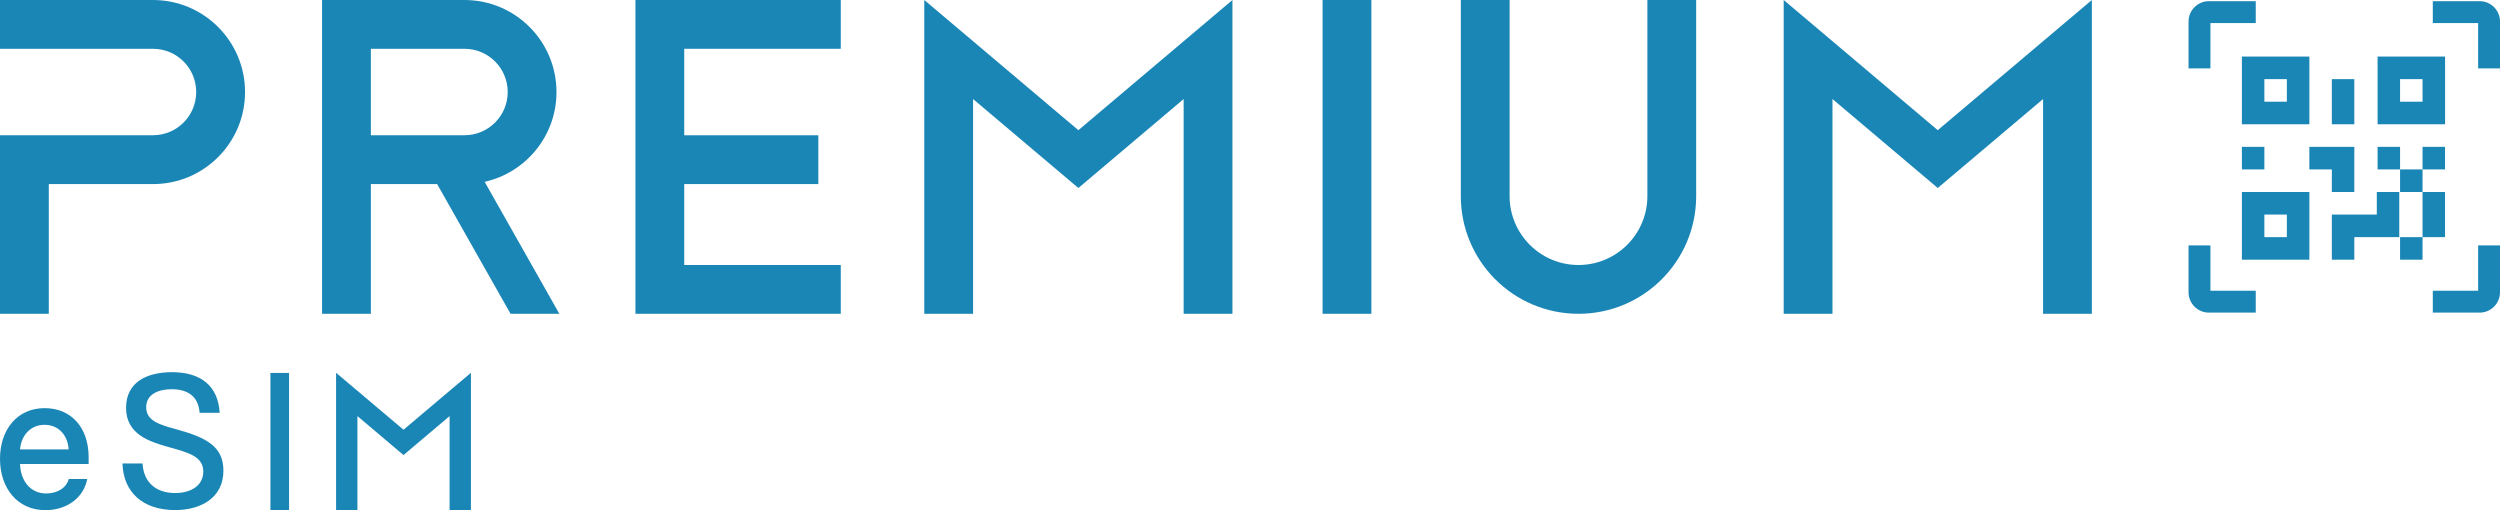 <?xml version="1.0" encoding="UTF-8"?>
<svg id="_レイヤー_2" data-name="レイヤー_2" xmlns="http://www.w3.org/2000/svg" viewBox="0 0 533.88 108.94">
  <defs>
    <style>
      .cls-1 {
        fill: #1a86b6;
      }
    </style>
  </defs>
  <g id="_レイヤー_1-2" data-name="レイヤー_1">
    <g>
      <g>
        <path class="cls-1" d="M103.5,38.83c8.78-1.97,15.34-9.8,15.34-19.17C118.84,8.8,110.04,0,99.19,0h-30.18s-.23,0-.23,0v67.01h10.42v-27.7h14.15l15.68,27.7h10.42l-15.95-28.18ZM79.2,28.89V10.42h19.99c5.1,0,9.23,4.13,9.23,9.23s-4.13,9.23-9.23,9.23h-19.99Z"/>
        <path class="cls-1" d="M32.67,28.89H0v38.12h10.42v-27.7h22.26c10.85,0,19.65-8.8,19.65-19.65S43.53,0,32.67,0H0v10.42h32.67c5.1,0,9.23,4.13,9.23,9.23s-4.13,9.23-9.23,9.23Z"/>
        <polygon class="cls-1" points="179.55 10.42 179.55 0 135.7 0 135.7 0 135.7 67.01 179.55 67.01 179.55 56.59 146.12 56.59 146.12 39.31 174.76 39.31 174.76 28.89 146.12 28.89 146.12 10.42 179.55 10.42"/>
        <rect class="cls-1" x="254.15" y="28.3" width="67.01" height="10.42" transform="translate(321.16 -254.15) rotate(90)"/>
        <polygon class="cls-1" points="230.29 27.8 197.38 0 197.38 67.01 207.8 67.01 207.8 21.15 230.29 40.15 252.77 21.15 252.77 67.01 263.19 67.01 263.19 0 230.29 27.8"/>
        <polygon class="cls-1" points="413.81 27.8 380.91 0 380.91 67.01 391.33 67.01 391.33 21.15 413.81 40.15 436.3 21.15 436.3 67.01 446.72 67.01 446.72 0 413.81 27.8"/>
        <path class="cls-1" d="M351.8,0v41.88c0,8.12-6.59,14.71-14.71,14.71s-14.71-6.59-14.71-14.71V0h-10.42v41.88c0,13.88,11.25,25.13,25.13,25.13s25.13-11.25,25.13-25.13V0h-10.42Z"/>
        <g>
          <path class="cls-1" d="M472.04,14.6h-4.67V4.59c0-2.39,1.95-4.34,4.34-4.34h10.01v4.67h-9.68v9.68Z"/>
          <path class="cls-1" d="M533.88,14.6h-4.67V4.92h-9.68V.25h10.01c2.39,0,4.34,1.95,4.34,4.34v10.01Z"/>
          <path class="cls-1" d="M481.72,66.76h-10.01c-2.39,0-4.34-1.95-4.34-4.34v-10.01h4.67v9.68h9.68v4.67Z"/>
          <path class="cls-1" d="M529.54,66.76h-10.01v-4.67h9.68v-9.68h4.67v10.01c0,2.39-1.95,4.34-4.34,4.34Z"/>
          <g>
            <path class="cls-1" d="M478.76,41v14.46h14.41v-14.46h-14.41ZM488.36,50.64h-4.8v-4.82h4.8v4.82Z"/>
            <path class="cls-1" d="M493.17,26.54v-14.46h-14.41v14.46h14.41ZM483.56,16.9h4.8v4.82h-4.8v-4.82Z"/>
            <path class="cls-1" d="M507.74,12.08v14.46h14.41v-14.46h-14.41ZM517.34,21.72h-4.8v-4.82h4.8v4.82Z"/>
            <rect class="cls-1" x="478.76" y="31.36" width="4.8" height="4.82"/>
            <rect class="cls-1" x="507.74" y="31.36" width="4.8" height="4.82"/>
            <rect class="cls-1" x="517.34" y="31.36" width="4.8" height="4.82"/>
            <path class="cls-1" d="M517.34,50.64h4.8v-9.64h-4.8v9.64Z"/>
            <rect class="cls-1" x="512.54" y="50.64" width="4.8" height="4.82"/>
            <rect class="cls-1" x="512.54" y="36.18" width="4.8" height="4.82"/>
            <path class="cls-1" d="M497.97,41h4.8v-9.64h-9.6v4.82h4.8v4.82Z"/>
            <path class="cls-1" d="M507.57,45.82h-9.6v9.64h4.8v-4.82h9.6v-9.64h-4.8v4.82Z"/>
            <path class="cls-1" d="M502.77,16.9h-4.8v9.64h4.8v-9.64Z"/>
          </g>
        </g>
      </g>
      <g>
        <rect class="cls-1" x="45.1" y="92.3" width="29.3" height="3.98" transform="translate(154.03 34.54) rotate(90)"/>
        <polygon class="cls-1" points="86.17 91.77 71.77 79.61 71.77 108.94 76.33 108.94 76.33 88.86 86.17 97.18 96.01 88.86 96.01 108.94 100.57 108.94 100.57 79.61 86.17 91.77"/>
        <path class="cls-1" d="M0,97.99c0-6.17,3.6-10.83,9.55-10.83,5.64,0,9.38,4.13,9.38,10.48v1.45H4.28c.1,3.44,2.08,6.29,5.58,6.29,2.24,0,4.28-1.08,4.82-3.09h3.95c-.75,3.97-4.32,6.66-8.92,6.66-6.03,0-9.71-4.76-9.71-10.95ZM9.53,90.72c-3.09,0-5.01,2.34-5.25,5.25h10.38c-.18-3.05-2.18-5.25-5.13-5.25Z"/>
        <path class="cls-1" d="M26.16,98.98h4.28c.22,4.01,2.85,6.31,6.96,6.31,3.48,0,6.01-1.67,6.01-4.58,0-3.26-3.22-4.07-7.39-5.23-4.19-1.18-9.1-2.77-9.1-8.37s4.56-7.63,9.83-7.63c6.13,0,9.83,2.93,10.16,8.67h-4.28c-.26-3.5-2.52-5.03-5.99-5.03-2.89,0-5.42,1.12-5.42,3.85,0,2.97,2.99,3.77,6.62,4.76,6.15,1.71,9.87,3.58,9.87,8.77,0,5.94-4.99,8.43-10.3,8.43-6.92,0-11.07-3.81-11.26-9.95Z"/>
      </g>
    </g>
  </g>
</svg>